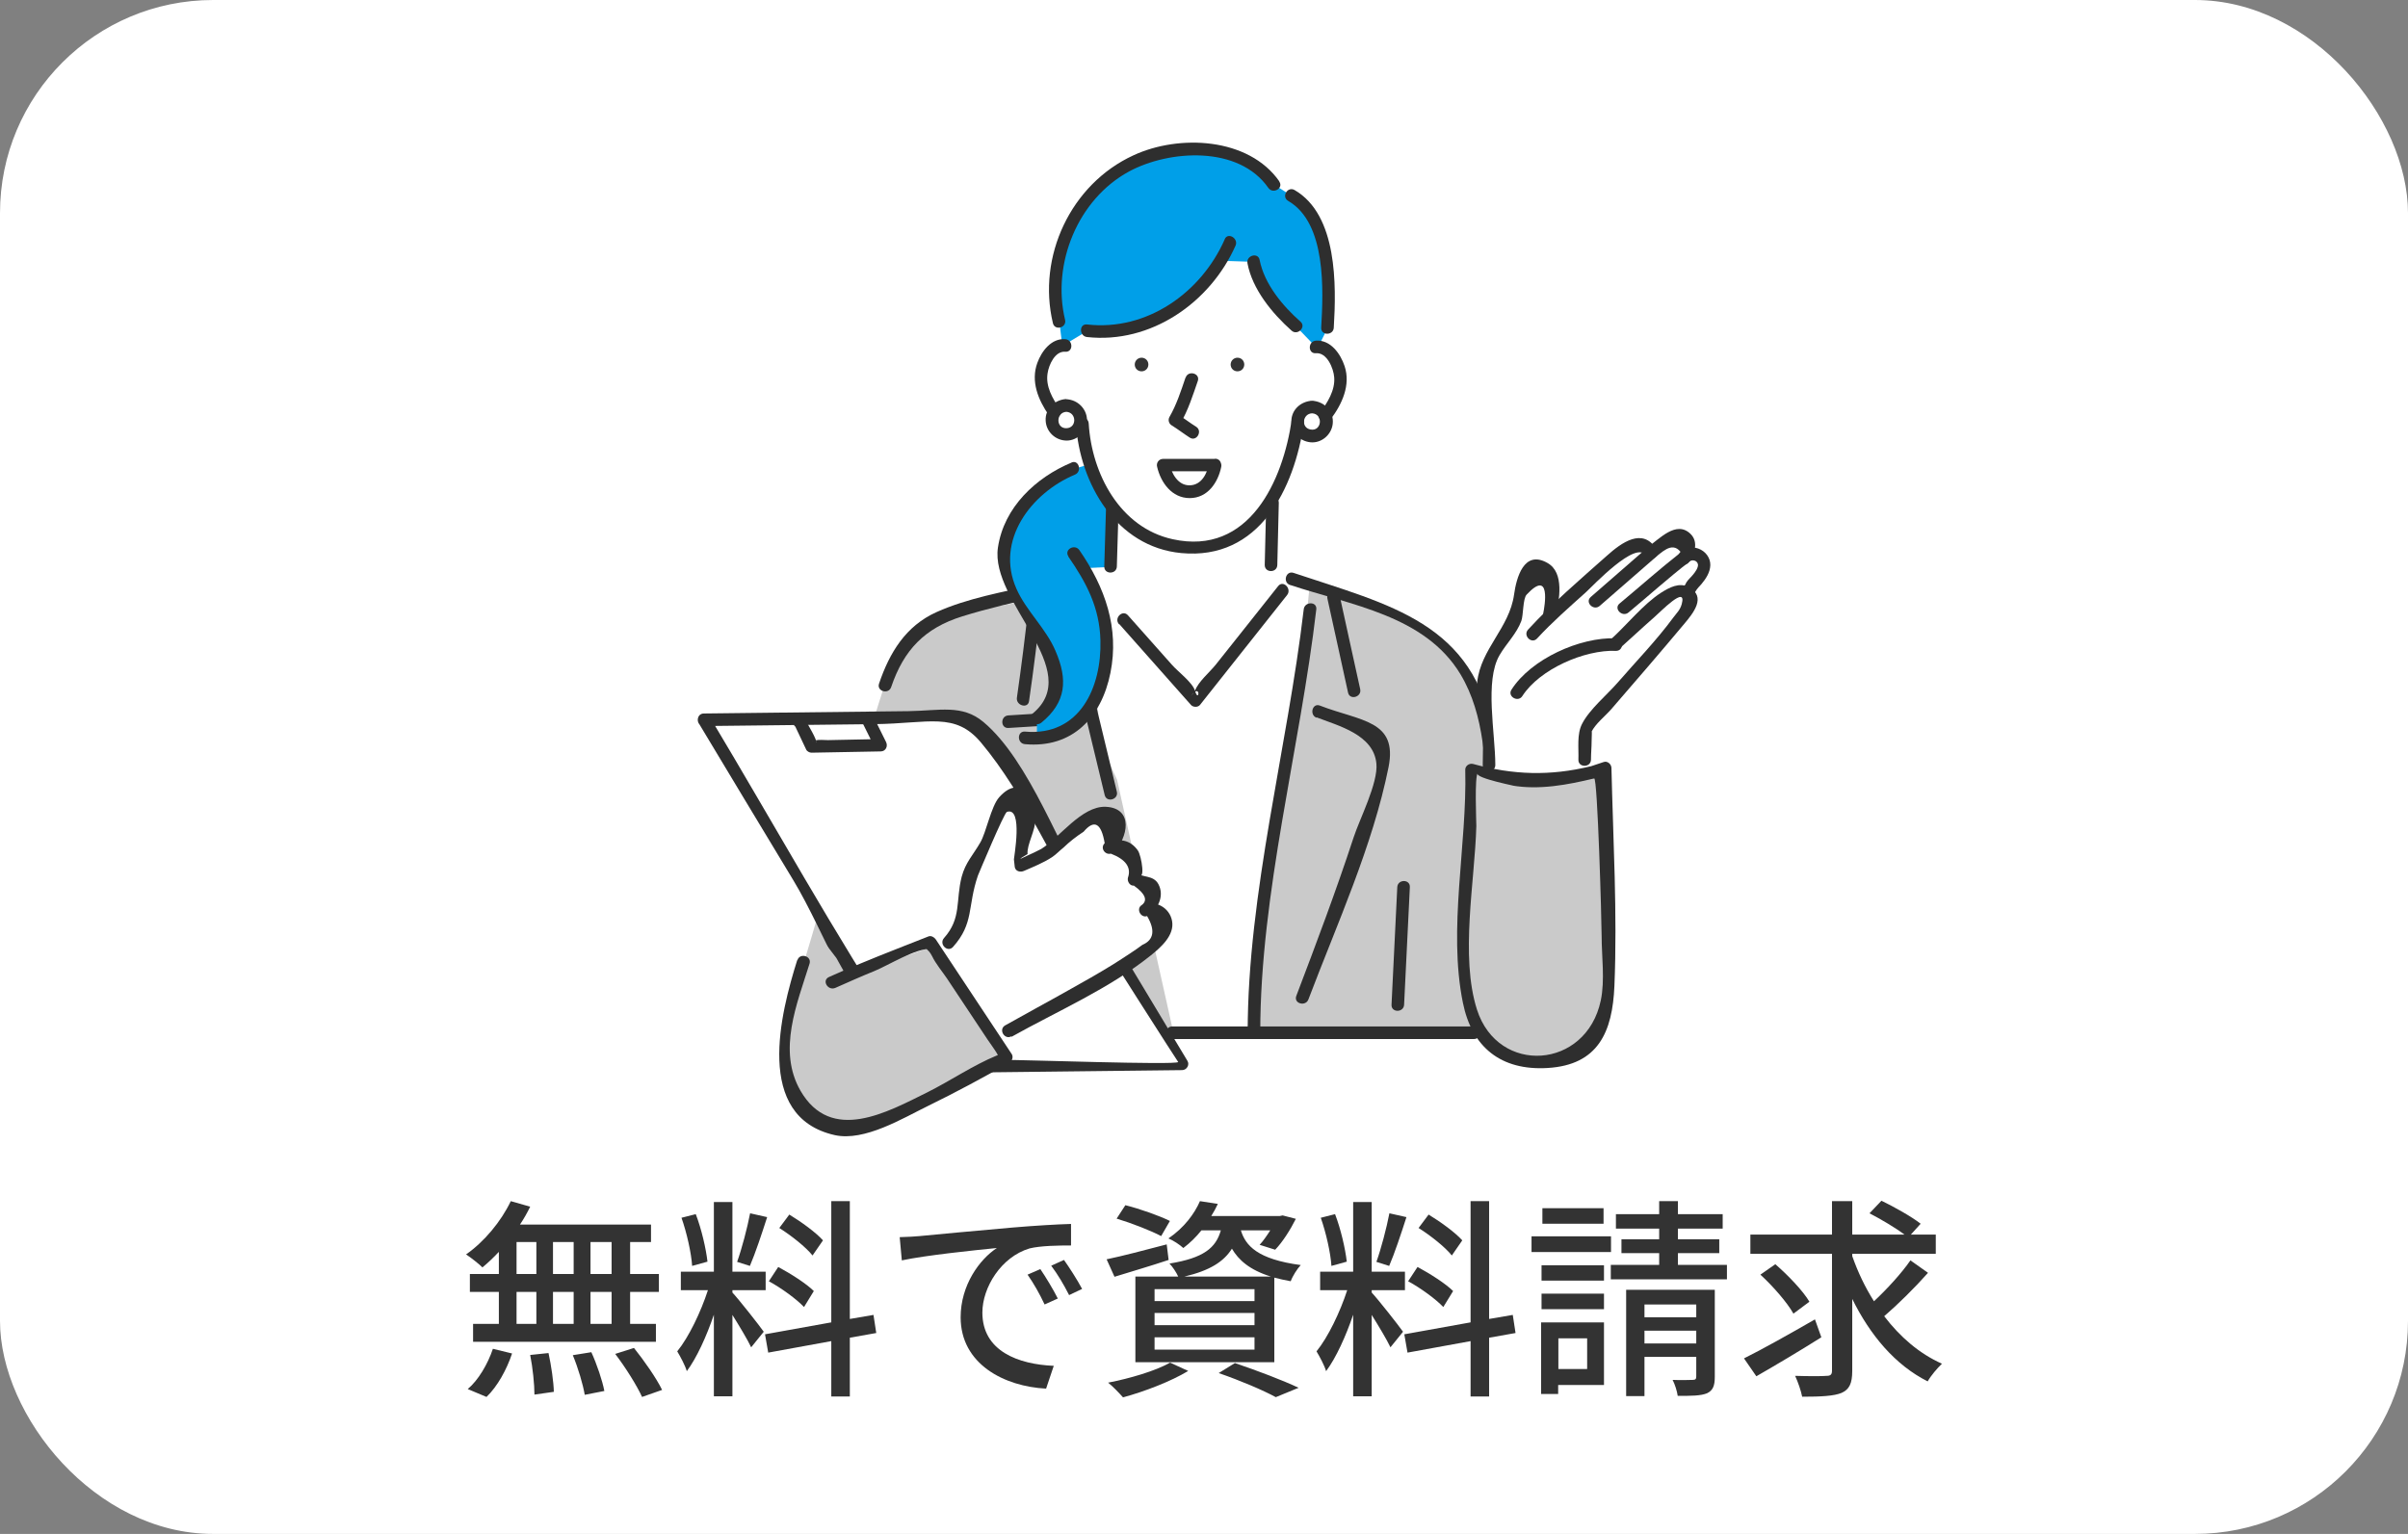 <?xml version="1.0" encoding="UTF-8"?><svg id="_レイヤー_2" xmlns="http://www.w3.org/2000/svg" viewBox="0 0 113 72"><rect x="0" y="0" width="113" height="72" fill="#808080" stroke="none"/><defs><style>.cls-1{fill:#fff;}.cls-2{fill:#cacaca;}.cls-3{fill:#333;}.cls-4{fill:#009fe8;}.cls-5{fill:#2e2e2e;}</style></defs><g id="sp01"><rect class="cls-1" width="113" height="72" rx="10" ry="10"/><path class="cls-1" d="m67.82,12.22l.91-1.83c.17-.34-.34-.64-.51-.3l-.91,1.83c-.17.34.34.64.51.3h0Z"/><path class="cls-1" d="m69.53,14.7l2.23-1.14c.34-.17.04-.68-.3-.51l-2.23,1.14c-.34.17-.04.68.3.51h0Z"/><path class="cls-1" d="m70.71,17.99l2.01-.26c.37-.05.38-.64,0-.59l-2.01.26c-.37.05-.38.64,0,.59h0Z"/><polygon class="cls-1" points="59.88 23.63 52.28 23.24 52.15 26.42 50.07 26.88 50.53 48.51 60.92 48.51 61.76 27.53 59.88 26.9 59.88 23.63"/><path class="cls-2" d="m37.47,45.98l6.63.32,4.29-14.16-6.82-.13c-.73,1.98-2.47,8.74-4.09,13.97Z"/><path class="cls-2" d="m69.27,32.43c-.31-.69-.65-1.25-1.03-1.72-.43-.53-.89-.95-1.4-1.28-1.19-.79-2.61-1.16-4.2-1.62l-.06.21h0s-1.14-.36-1.14-.36c-.15,1.36-.33,3.92-.57,5.66-.68,4.96-1.91,11.27-2.35,15.19,0,0,2.11.13,2.21,0h9.29s.01-12.88-.03-13.26c-.12-1.01-.34-1.97-.71-2.82Z"/><path class="cls-2" d="m51.31,34.15c.53-.65.03-1.39-.4-2.27-.32-.67-.36-2.44-.78-3.05-.14-.21-.6-1-.71-1.17l-1.91.67c-1.13.25-2.39.22-3.46.67-1.37.59-2.1,1.81-2.53,3.17l-.49,16.6,14.03-.32-2.64-11.85-1.12-2.45Z"/><path class="cls-5" d="m60.55,27.46c2.82.94,6.31,1.42,7.98,4.18,1.17,1.94,1.18,4.37,1.29,6.55.18,3.44.06,6.88.06,10.32,0,.38.59.38.59,0,0-4.63.35-9.39-.39-13.98-.86-5.3-4.87-6.13-9.38-7.64-.36-.12-.52.45-.16.57h0Z"/><path class="cls-5" d="m65.57,41.64l-.27,5.52c-.02.38.57.38.59,0l.27-5.52c.02-.38-.57-.38-.59,0h0Z"/><path class="cls-5" d="m48.63,27.44c-1.55.34-3.23.64-4.68,1.29s-2.21,1.91-2.7,3.36c-.12.36.45.52.57.16.59-1.74,1.57-2.77,3.34-3.32,1.19-.37,2.41-.65,3.63-.92.37-.08.21-.65-.16-.57h0Z"/><path class="cls-5" d="m49.53,27.74c.77,3.19,1.54,6.39,2.31,9.58.09.37.66.21.57-.16-.77-3.19-1.54-6.39-2.31-9.58-.09-.37-.66-.21-.57.16h0Z"/><path class="cls-5" d="m61.18,28.6c-.76,6.48-2.63,13.31-2.63,19.85,0,.38.59.38.59,0,0-6.54,1.87-13.33,2.63-19.85.04-.38-.55-.37-.59,0h0Z"/><path class="cls-5" d="m62.29,28.09c.32,1.47.65,2.94.97,4.42.08.37.65.21.57-.16-.32-1.47-.65-2.94-.97-4.42-.08-.37-.65-.21-.57.16h0Z"/><path class="cls-5" d="m61.78,33.67c1.03.4,2.68.81,2.81,2.17.09.91-.8,2.63-1.07,3.47-.82,2.5-1.75,4.97-2.69,7.44-.13.36.44.51.57.16,1.33-3.51,3.02-7.21,3.76-10.9.44-2.21-1.31-2.15-3.22-2.89-.35-.14-.51.43-.16.57h0Z"/><path class="cls-5" d="m48.28,28.37c-.17,1.46-.35,2.92-.56,4.38-.05.37.52.53.57.16.22-1.51.4-3.02.58-4.53.04-.38-.55-.37-.59,0h0Z"/><path class="cls-5" d="m52.53,29.3l3.36,3.79c.1.11.32.12.42,0,1.36-1.72,2.73-3.44,4.09-5.16.23-.29-.18-.72-.42-.42l-1.69,2.13-1.24,1.56c-.27.34-.83.81-.97,1.22-.03.08-.13.17-.19.24.49-.64.37.39.19-.23-.11-.39-.82-.92-1.08-1.22l-2.07-2.33c-.25-.28-.67.13-.42.42h0Z"/><path class="cls-5" d="m49.57,33.44c-.75.05-1.5.09-2.25.14-.38.02-.38.61,0,.59.75-.05,1.5-.09,2.25-.14.38-.02.38-.61,0-.59h0Z"/><path class="cls-4" d="m50.37,21.99c-2,.67-3.31,2.74-3.29,4.26.01.91.23,1.36.64,1.98.11.17.24.36.39.57.42.61.84,1.23,1.17,1.91.51,1.07.58,2.26-.62,3.01v.97c.79,0,1.43-.27,1.92-.73,1.08-.99,1.47-2.83,1.32-4.37-.02-.21-.05-.41-.09-.6-.23-1.11-.47-1.6-.96-2.32l1.26-.06.08-2.68.04-.03c-.53-.68-.87-1.43-1.08-2.11l-.78.22Z"/><path class="cls-5" d="m50.29,21.71c-1.68.7-3.18,2.1-3.46,3.99-.38,2.56,4.11,5.76,1.62,7.8-.29.24.13.66.42.42,1.16-.95,1.25-2.01.66-3.37-.45-1.06-1.37-1.87-1.83-2.91-1.01-2.27.69-4.5,2.74-5.36.35-.14.19-.72-.16-.57h0Z"/><path class="cls-5" d="m50.13,26.12c.85,1.23,1.47,2.39,1.51,3.94.06,2.2-.97,4.51-3.54,4.28-.38-.03-.38.56,0,.59,2.22.2,3.59-1.25,4.01-3.35s-.25-4.01-1.46-5.76c-.22-.31-.73-.02-.51.3h0Z"/><path class="cls-1" d="m62.31,16.31c-.28-.33-.75-.54-1.17-.41.43-1.15.36-2.48-.18-3.58-.54-1.1-1.56-1.96-2.73-2.32l-.03,1.06c-.82,1.71-2.45,3-4.3,3.4-1.5.33-3.31.21-4.26,1.42-.45.57-.75,1.89-.47,2.55.28.67.71,1.12,1.43,1.1.07,2.01,1.07,4.35,2.79,5.39,1.52.93,3.68.79,5.07-.32s2.06-3.64,2.5-5.36c.01.48.73.4,1.2.3.47-.11.41-.57.52-1.04.11-.47.26-.53.15-.99-.1-.43-.23-.86-.51-1.19Z"/><path class="cls-4" d="m60.6,9.18l-.81-.51c-.86-1.55-3.98-1.99-5.65-1.44-1.46.48-2.71,1.33-3.52,2.67-.91,1.48-1.45,3.48-.91,5.19l.14,1.12s.03,0,.05,0l1.11-.67c2.43.37,5.05-1.19,6.3-3.3l1.52.05c.16,1.01,1.21,2.36,1.99,3.03l.94.98s.06,0,.09,0l.45-.9c.24-3.31-.52-5.61-1.7-6.2Z"/><path class="cls-1" d="m61.57,19.1c-.37,0-.67.29-.68.65,0,0,0,.02,0,.03,0,.37.3.68.68.68s.68-.3.68-.68c0-.09-.02-.18-.05-.26-.1-.24-.34-.42-.63-.42Z"/><path class="cls-1" d="m50.04,19.03c-.24,0-.45.12-.57.31-.07.11-.11.23-.11.37,0,.37.3.68.68.68.32,0,.58-.22.66-.51.01-.05.02-.11.02-.17,0-.37-.3-.68-.68-.68Z"/><path class="cls-5" d="m50.49,19.88c.18,2.82,1.89,5.79,4.94,6.08,3.67.35,5.31-3.02,5.76-6.12.05-.37-.52-.53-.57-.16-.41,2.88-2,6.42-5.59,5.63-2.47-.54-3.8-3.07-3.94-5.43-.02-.38-.61-.38-.59,0h0Z"/><path class="cls-5" d="m55.63,17.73c-.21.62-.42,1.27-.75,1.84-.08.14-.03.32.11.4.29.18.56.39.84.57.32.21.62-.31.3-.51-.29-.18-.56-.39-.84-.57l.11.4c.36-.61.58-1.32.81-1.98.12-.36-.45-.51-.57-.16h0Z"/><path class="cls-5" d="m59.94,26.52c.02-.97.05-1.94.07-2.92,0-.38-.58-.38-.59,0-.02.97-.05,1.94-.07,2.92,0,.38.58.38.59,0h0Z"/><path class="cls-5" d="m51.9,23.91l-.08,2.68c-.01.38.58.38.59,0l.08-2.68c.01-.38-.58-.38-.59,0h0Z"/><path class="cls-5" d="m60.04,8.52c-1.45-2.08-4.72-2.22-6.85-1.23-2.94,1.35-4.53,4.75-3.78,7.88.09.37.66.21.57-.16-.63-2.62.59-5.65,3-6.96,1.89-1.02,5.15-1.23,6.54.77.22.31.73.01.51-.3h0Z"/><path class="cls-5" d="m49.99,15.92c-.65-.05-1.11.56-1.31,1.11-.32.87.04,1.74.54,2.46.22.31.73.01.51-.3-.34-.48-.67-1.06-.57-1.67.06-.4.35-1.05.83-1.01.38.03.38-.56,0-.59h0Z"/><path class="cls-5" d="m61.76,16.58c.51-.04.82.71.85,1.13.05.61-.32,1.2-.67,1.66-.23.3.28.6.51.3.53-.7.94-1.6.65-2.48-.19-.58-.66-1.25-1.35-1.2-.38.03-.38.62,0,.59h0Z"/><path class="cls-5" d="m60.45,9.43c1.8,1.04,1.65,4.21,1.55,5.95-.02.38.57.38.59,0,.12-1.98.18-5.29-1.84-6.46-.33-.19-.63.32-.3.51h0Z"/><path class="cls-5" d="m58.54,12.36c.23,1.22,1.16,2.35,2.07,3.16.28.25.7-.17.42-.42-.84-.74-1.7-1.77-1.92-2.9-.07-.37-.64-.21-.57.16h0Z"/><path class="cls-5" d="m57.47,11.24c-1.11,2.51-3.66,4.31-6.46,3.99-.38-.04-.37.55,0,.59,2.99.33,5.78-1.61,6.97-4.29.15-.34-.36-.65-.51-.3h0Z"/><path class="cls-5" d="m50.04,18.73c-.54.03-1,.45-.97,1.01.02.52.45.93.97.94s.98-.45.97-.97-.44-.95-.97-.97c-.38-.02-.38.57,0,.59.49.03.5.76,0,.77s-.49-.74,0-.77c.38-.02.38-.61,0-.59Z"/><path class="cls-5" d="m61.57,18.81c-.52.03-.96.41-.97.95s.39.95.9,1,.98-.35,1.04-.86c.07-.59-.39-1.06-.97-1.09-.38-.02-.38.57,0,.59.54.03.46.86-.07.76-.46-.08-.38-.74.07-.76.38-.02.38-.61,0-.59Z"/><path class="cls-5" d="m57.01,21.54h-2.43c-.2,0-.33.19-.28.37.17.74.69,1.47,1.53,1.47s1.33-.73,1.48-1.47c.07-.37-.5-.53-.57-.16-.09.47-.35,1.02-.91,1.03s-.85-.56-.96-1.03l-.28.37h2.43c.38,0,.38-.59,0-.59Z"/><path class="cls-3" d="m53.57,16.79c-.17,0-.32.14-.32.32s.14.32.32.32.32-.14.32-.32-.14-.32-.32-.32Z"/><path class="cls-3" d="m58.07,16.79c-.17,0-.32.14-.32.32s.14.32.32.32.32-.14.32-.32-.14-.32-.32-.32Z"/><path class="cls-1" d="m79.8,26.16c-.35-.3-.65-.1-.76,0h0s-.03.03-.03.03c.08-.12.46-.7.1-.95-.19-.14-.45-.14-.67-.05-.28.12-.69.61-.96.72-.03-.08-.18-.3-.26-.34-.51-.26-1.2.31-1.54.64-.38.37-1.82,1.65-2.82,2.59l-.12-.03c.18-.88.23-1.81-.21-2.09-.26-.17-.64-.21-.84.03-.38.46-.29.81-.32,1.1-.15,1.23-.26,1.37-.77,2.12-.14.21-.5.58-.74,1.16-.27.65-.41,1.56.03,2.61v2.57c1.29.42,1.74.42,3.02.3.6-.06.86-.12,1.46-.3v-.65l.05-1.43s3.62-4.2,4.79-5.6c.15-.18.3-.55.04-.74-.03-.02-.06-.04-.1-.06l.03-.05c.32-.27.05-.13.32-.4.25-.25.72-.85.31-1.21Z"/><path class="cls-2" d="m74.71,36.25c-.6.17-1.2.29-1.81.35-1.28.12-2.57-.03-3.86-.45v.13c-.06,1.96-.13,4.83-.2,6.79-.03,1.03-.09,2.01-.02,3.02.11,1.61.39,3.77,3.51,3.77.39,0,.73-.03,1.03-.1,1.63-.35,2.09-1.61,2.09-3.47,0-1.62-.06-7.08-.14-10.22-.2.07-.4.14-.6.2Z"/><path class="cls-5" d="m74.64,35.97c-1.9.46-3.62.41-5.51-.11-.18-.05-.38.09-.37.28.09,3.53-.82,7.45-.11,10.93.42,2.08,1.78,3.19,3.97,3.06,2.38-.14,3.05-1.69,3.14-3.86.14-3.39-.06-6.83-.14-10.22,0-.18-.19-.35-.37-.28l-.6.2c-.36.12-.21.69.16.57.16-.05.35,6.73.35,7.4,0,.96.16,2.07-.04,3.02-.68,3.24-4.82,3.52-5.81.43-.8-2.51-.1-6.02-.03-8.62,0-.21-.09-2.34.07-2.49-.26.24,2.13.68,1.6.59,1.28.22,2.61-.03,3.85-.33.37-.09.21-.66-.16-.57Z"/><path class="cls-5" d="m74.66,35.65c0-.29.03-.58.03-.87s.03-.51-.01-.42c.18-.38.65-.75.93-1.07,1.15-1.33,2.3-2.66,3.42-4,.42-.5,1.07-1.28.22-1.73-.45-.24-.92.02-1.3.26-.84.54-1.62,1.53-2.38,2.21-.29.25.13.67.42.42.55-.49,1.09-1,1.64-1.48.28-.24,1.54-1.55,1.29-.62-.08.29-.23.41-.4.64-.78,1.06-1.73,2.04-2.59,3.03-.51.59-1.34,1.27-1.69,1.96-.25.49-.15,1.13-.17,1.68-.01.38.58.38.59,0h0Z"/><path class="cls-5" d="m75.83,29.96c-1.69-.06-3.98.97-4.9,2.41-.21.32.31.62.51.3.81-1.26,2.92-2.18,4.39-2.12.38.01.38-.58,0-.59h0Z"/><path class="cls-5" d="m79.25,26.37c.28-.37.46-.93.09-1.3-.68-.68-1.49.26-2.01.6l.4.11c-.64-1.04-1.64-.31-2.33.31-1.25,1.11-2.56,2.23-3.69,3.46-.26.28.16.7.42.42.71-.77,1.51-1.47,2.29-2.17.33-.3,2.36-2.47,2.81-1.72.08.13.27.19.4.11.31-.2.81-.81,1.23-.29,0,0-.08.14-.12.19-.23.3.28.6.51.3h0Z"/><path class="cls-5" d="m79.38,27.98c.12-.11.17-.19.25-.32.03-.05.14-.16.21-.24.21-.25.41-.55.42-.89.01-.35-.23-.66-.56-.78s-.62-.01-.86.2c-.29.25.13.67.42.42.13-.12.38-.08.42.12.02.16-.13.36-.22.47-.1.13-.23.23-.32.37-.03.04-.04.09-.06.13-.01.04,0,.03.02-.03-.04.04-.08.08-.13.12-.29.25.13.67.42.42h0Z"/><path class="cls-5" d="m73.01,28.94c.15-.75.43-2.06-.4-2.52-1.1-.62-1.45.7-1.56,1.49-.22,1.57-1.56,2.54-1.73,4.11-.08.79.21,1.51.26,2.28.03.53,0,1.08,0,1.61,0,.38.59.38.59,0,0-1.51-.51-3.95.2-5.16.32-.55.79-.99,1.02-1.6.1-.27.07-1.05.25-1.24,1.15-1.23.85.54.78.87-.08.37.49.53.57.16h0Z"/><path class="cls-5" d="m78.85,25.95c-.97.76-1.9,1.59-2.85,2.38-.29.24.13.66.42.42.95-.79,1.87-1.62,2.85-2.38.3-.23-.12-.65-.42-.42h0Z"/><path class="cls-5" d="m77.29,25.72c-.88.77-1.76,1.53-2.64,2.3-.29.25.13.67.42.42.88-.77,1.76-1.53,2.64-2.3.29-.25-.13-.67-.42-.42h0Z"/><polygon class="cls-1" points="33.04 33.78 42.84 50.09 55.46 49.94 45.65 33.63 33.04 33.78"/><path class="cls-5" d="m32.78,33.93c1.48,2.46,2.96,4.93,4.45,7.39s2.95,6.69,5.12,8.51c1,.84,2.06.53,3.52.51l9.6-.11c.22,0,.37-.25.25-.44-1.48-2.46-2.96-4.93-4.45-7.39s-2.95-6.69-5.12-8.51c-1-.84-2.06-.53-3.52-.51l-9.6.11c-.38,0-.38.6,0,.59l8.01-.09c2.56-.03,3.78-.59,5,.87,2.06,2.46,3.52,5.86,5.18,8.6.41.68,4.06,6.4,4.07,6.39-.1.15-7.29-.11-8.24-.1-2.62.03-3.55.69-4.72-1.09-3.2-4.87-6.03-10.02-9.03-15.02-.2-.33-.71-.03-.51.3Z"/><path class="cls-5" d="m37.31,34.08l.52,1.1c.04.09.16.15.25.15l3.25-.06c.23,0,.35-.24.25-.44l-.58-1.17c-.17-.34-.68-.04-.51.3l.58,1.17.25-.44-2.47.05c-.18,0-.4-.03-.58.01-.41.09.14-.08.03.11.07-.11-.43-.91-.5-1.06-.16-.34-.67-.04-.51.3h0Z"/><path class="cls-2" d="m39.74,45.85l-.49-.88-.81-1.06-.75,1.25s-.2.63-.52,1.65c-.32,1.01-.54,2.09-.39,3.14.19,1.31,1.43,3.15,2.91,3.1.37-.01.74-.13,1.09-.25,2.17-.73,4.6-2.16,6.49-3.43l-3.51-4.94-4.03,1.43Z"/><path class="cls-5" d="m37.41,45.07c-.77,2.45-2.05,7.35,1.76,8.21,1.4.31,3.19-.79,4.4-1.38,1.29-.63,2.55-1.31,3.8-2.02.13-.08.19-.27.11-.4-1.19-1.8-2.38-3.59-3.57-5.39-.07-.1-.21-.18-.33-.14-1.57.62-3.14,1.22-4.68,1.91-.35.16-.05.66.3.51.61-.27,1.21-.54,1.83-.79s1.97-1.09,2.66-1.04c-.41-.03-.14-.05.05.34.18.37.47.71.7,1.05l1.9,2.86c.17.26.39.53.53.81.1.19.38-.26-.11-.05-1.11.46-2.16,1.18-3.24,1.72-1.88.93-4.52,2.42-5.96-.08-1.08-1.89-.16-4.07.43-5.96.11-.36-.46-.52-.57-.16h0Z"/><path class="cls-5" d="m55.01,48.77h14.16c.38,0,.38-.59,0-.59h-14.16c-.38,0-.38.59,0,.59h0Z"/><path class="cls-1" d="m53.75,42.74s.69-.5.32-1.15c-.24-.42-.86-.29-.86-.29,0,0,.16-.59.11-.8-.05-.21-.27-.67-.56-.72-.21-.04-.54-.1-.71.03.36-.28.71-.73.48-1.21-.15-.31-.34-.42-.56-.42-.24,0-.5.13-.78.29-.74.41-1.3,1-1.96,1.54-.19.16-1.31.64-1.31.64,0,0-.12-.33.02-.6.36-.65.4-1.18.35-1.92-.01-.21-.05-.43-.16-.61-.11-.18-.4-.27-.61-.24-.33.06-.46.46-.56.78-.24.85-.53,1.51-1.09,2.19-.42.51-.48.96-.52,1.62-.03.51-.19,1.67-.19,1.67l-.65.73,2.79,4.16c.06-.04,4.27-2.32,5.65-3.24.31-.21.62-.41.9-.59.33-.21.99-.91.86-1.28-.31-.87-.93-.58-.96-.56Z"/><path class="cls-5" d="m47.46,48.67c2.16-1.21,4.61-2.27,6.55-3.83.46-.37,1.12-.94.99-1.62-.12-.62-.76-.96-1.33-.77l.29.49c.41-.35.68-.91.4-1.44-.24-.45-.8-.29-.97-.53.38.52.19-.8,0-1.06-.37-.51-.85-.54-1.42-.4l.29.49c.67-.66.96-2.07-.37-2.13-1.13-.05-2.19,1.47-3.03,1.98-.23.12-.46.23-.69.33-.4.2-.39.17.05-.09-.04-.45.38-1.11.37-1.66-.03-1.1-.75-2.07-1.7-1.01-.38.42-.61,1.66-.89,2.13-.34.59-.69.93-.87,1.6-.29,1.13,0,1.95-.83,2.88-.25.28.16.7.42.42,1-1.12.67-1.89,1.17-3.35.02-.05,1.23-2.95,1.36-2.99.78-.27.32,2.19.33,2.23.02.11.02.24.04.36.04.21.27.25.43.18.44-.19.91-.38,1.31-.64.2-.13.36-.31.54-.45.29-.28.61-.53.95-.75.5-.59.83-.41.99.54-.22.21,0,.56.29.49.7.27.97.65.8,1.13-.04.17.09.39.28.37.56.4.67.72.33.94-.22.19.01.59.29.49.39.66.32,1.12-.22,1.35-.18.14-.37.26-.56.39-.27.18-.55.36-.82.53-.68.42-1.37.81-2.07,1.2-.99.56-2,1.1-2.99,1.66-.33.19-.03.7.3.51h0Z"/><path class="cls-3" d="m23.4,58.77c-.25.27-.51.51-.76.72-.17-.17-.54-.46-.77-.61.85-.59,1.64-1.54,2.1-2.5l.91.26c-.14.29-.3.57-.48.84h6.15v.82h-.98v1.5h1.35v.84h-1.35v1.5h1.21v.84h-8.58v-.84h1.21v-1.5h-1.36v-.84h1.36v-1.03Zm-1.45,6.43c.49-.41.94-1.17,1.18-1.89l.9.22c-.25.75-.68,1.54-1.2,2.04l-.88-.37Zm2.29-5.4h.93v-1.5h-.93v1.5Zm0,2.34h.93v-1.5h-.93v1.5Zm1.5,1.37c.13.59.24,1.36.25,1.82l-.91.13c0-.47-.08-1.26-.2-1.86l.86-.09Zm1.18-3.71v-1.5h-.97v1.5h.97Zm-.97.84v1.5h.97v-1.5h-.97Zm1.8,2.83c.26.57.52,1.34.61,1.82l-.92.18c-.08-.48-.31-1.26-.56-1.86l.87-.14Zm.95-5.17h-.99v1.5h.99v-1.5Zm0,2.34h-.99v1.5h.99v-1.5Zm1.05,2.63c.48.6,1.06,1.43,1.32,1.97l-.94.33c-.24-.53-.78-1.39-1.26-2.02l.88-.28Z"/><path class="cls-3" d="m34.37,60.67c.3.32,1.26,1.54,1.47,1.84l-.59.73c-.17-.36-.55-.99-.88-1.52v3.82h-.87v-3.83c-.34,1-.8,2.02-1.27,2.65-.08-.27-.3-.68-.45-.93.54-.66,1.11-1.85,1.44-2.87h-1.27v-.87h1.55v-3.27h.87v3.27h1.56v.87h-1.56v.11Zm-1.89-1.25c-.04-.61-.25-1.55-.5-2.26l.67-.17c.27.7.48,1.62.55,2.23l-.72.2Zm3.52-2.29c-.25.78-.56,1.71-.81,2.29l-.6-.19c.22-.61.48-1.6.61-2.28l.8.18Zm3.88,5.66v2.76h-.87v-2.6l-2.96.54-.15-.86,3.11-.56v-5.69h.87v5.53l1.11-.19.13.85-1.24.22Zm-2.15-1.44c-.35-.37-1.06-.89-1.65-1.21l.44-.67c.58.31,1.32.78,1.67,1.13l-.46.75Zm.4-2.42c-.31-.39-.99-.93-1.56-1.29l.47-.63c.56.34,1.25.84,1.58,1.21l-.49.71Z"/><path class="cls-3" d="m43.15,58.02c.73-.07,2.51-.24,4.35-.4,1.07-.09,2.07-.15,2.76-.17v1.01c-.56,0-1.43.01-1.95.14-1.33.4-2.21,1.83-2.21,3.01,0,1.82,1.7,2.43,3.35,2.5l-.36,1.07c-1.96-.1-4.01-1.15-4.01-3.35,0-1.51.89-2.72,1.7-3.25-1.01.1-3.34.34-4.46.58l-.1-1.09c.38-.01.73-.03.93-.05Zm6.49,2.93l-.62.28c-.24-.51-.5-.97-.8-1.4l.6-.26c.24.35.61.96.82,1.38Zm1.14-.45l-.61.29c-.26-.51-.52-.95-.84-1.38l.6-.27c.24.34.63.94.85,1.36Z"/><path class="cls-3" d="m54.84,59.14c-.87.29-1.8.56-2.54.79l-.37-.82c.73-.15,1.79-.43,2.82-.7l.09.73Zm.92,5.21c-.81.49-2.06.97-3.06,1.24-.16-.18-.49-.53-.7-.69,1.03-.2,2.22-.55,2.91-.94l.85.39Zm-1.27-6.33c-.47-.25-1.39-.61-2.09-.82l.41-.63c.68.17,1.61.5,2.09.74l-.41.71Zm1.89-.27c-.24.3-.52.58-.85.83-.17-.16-.48-.36-.7-.45.74-.5,1.23-1.17,1.48-1.75l.84.13c-.09.19-.19.38-.31.57h3.21l.14-.03.62.16c-.26.52-.63,1.1-.97,1.45l-.73-.23c.17-.18.34-.43.5-.68h-1.38c.22.72.78,1.36,2.81,1.63-.17.18-.39.53-.47.76-.28-.05-.54-.11-.77-.17v3.97h-6.52v-4.02h2.01c-.09-.2-.27-.47-.41-.61,1.61-.26,2.18-.74,2.41-1.56h-.91Zm2.49,2.76h-4.69v.56h4.69v-.56Zm0,1.12h-4.69v.57h4.69v-.57Zm0,1.14h-4.69v.58h4.69v-.58Zm.77-2.85c-1-.31-1.52-.78-1.83-1.31-.38.61-1.04,1.03-2.23,1.31h4.06Zm-1.69,4.06c1.07.36,2.27.82,2.99,1.16l-1.07.44c-.59-.32-1.64-.77-2.68-1.13l.76-.47Z"/><path class="cls-3" d="m64.37,60.67c.3.32,1.26,1.54,1.47,1.84l-.59.73c-.17-.36-.55-.99-.88-1.52v3.82h-.87v-3.83c-.34,1-.8,2.02-1.27,2.65-.08-.27-.3-.68-.45-.93.54-.66,1.11-1.85,1.44-2.87h-1.27v-.87h1.55v-3.27h.87v3.27h1.56v.87h-1.56v.11Zm-1.89-1.25c-.04-.61-.25-1.55-.5-2.26l.67-.17c.27.7.48,1.62.55,2.23l-.72.2Zm3.52-2.29c-.25.78-.56,1.71-.81,2.29l-.6-.19c.22-.61.48-1.6.61-2.28l.8.18Zm3.88,5.66v2.76h-.87v-2.6l-2.96.54-.15-.86,3.11-.56v-5.69h.87v5.53l1.11-.19.13.85-1.24.22Zm-2.15-1.44c-.35-.37-1.06-.89-1.65-1.21l.44-.67c.58.31,1.32.78,1.67,1.13l-.46.75Zm.4-2.42c-.31-.39-.99-.93-1.56-1.29l.47-.63c.56.34,1.25.84,1.58,1.21l-.49.71Z"/><path class="cls-3" d="m75.6,58.77h-3.73v-.74h3.73v.74Zm-.33,6.24h-2.15v.42h-.8v-3.36h2.95v2.94Zm0-4.9h-2.93v-.72h2.93v.72Zm-2.93.61h2.93v.73h-2.93v-.73Zm2.91-3.28h-2.87v-.73h2.87v.73Zm-2.12,5.38v1.44h1.35v-1.44h-1.35Zm7.91-3.45v.68h-5.45v-.68h2.27v-.55h-1.77v-.65h1.77v-.5h-2.03v-.68h2.03v-.61h.88v.61h2.1v.68h-2.1v.5h1.94v.65h-1.94v.55h2.3Zm-.57,5.26c0,.42-.09.64-.37.77-.3.12-.74.12-1.37.12-.03-.22-.13-.54-.24-.75.41.02.82,0,.94,0,.13,0,.17-.04.17-.16v-.92h-2.43v1.84h-.86v-4.99h4.16v4.08Zm-3.3-3.4v.6h2.43v-.6h-2.43Zm2.43,1.83v-.6h-2.43v.6h2.43Z"/><path class="cls-3" d="m85.47,62.77c-1.03.65-2.18,1.33-3.05,1.83l-.58-.84c.85-.42,2.13-1.14,3.33-1.83l.3.84Zm5-3.02c-.62.7-1.41,1.48-2.05,2.03.74.97,1.65,1.76,2.71,2.23-.21.2-.52.56-.67.83-1.53-.77-2.7-2.17-3.54-3.87v3.38c0,.59-.14.87-.5,1.03-.36.15-.98.18-1.85.18-.05-.27-.2-.7-.33-.98.64.02,1.28.02,1.48,0,.18,0,.25-.06.25-.24v-5.49h-3.83v-.9h3.83v-1.57h.95v1.57h2.45c-.42-.32-1.1-.72-1.64-1l.56-.59c.6.29,1.42.75,1.84,1.08l-.46.51h1.17v.9h-3.92v.11c.26.74.6,1.46,1.02,2.12.6-.56,1.29-1.31,1.71-1.92l.82.58Zm-6.31,1.91c-.29-.52-.96-1.29-1.55-1.83l.7-.49c.59.51,1.3,1.25,1.6,1.76l-.75.56Z"/></g></svg>